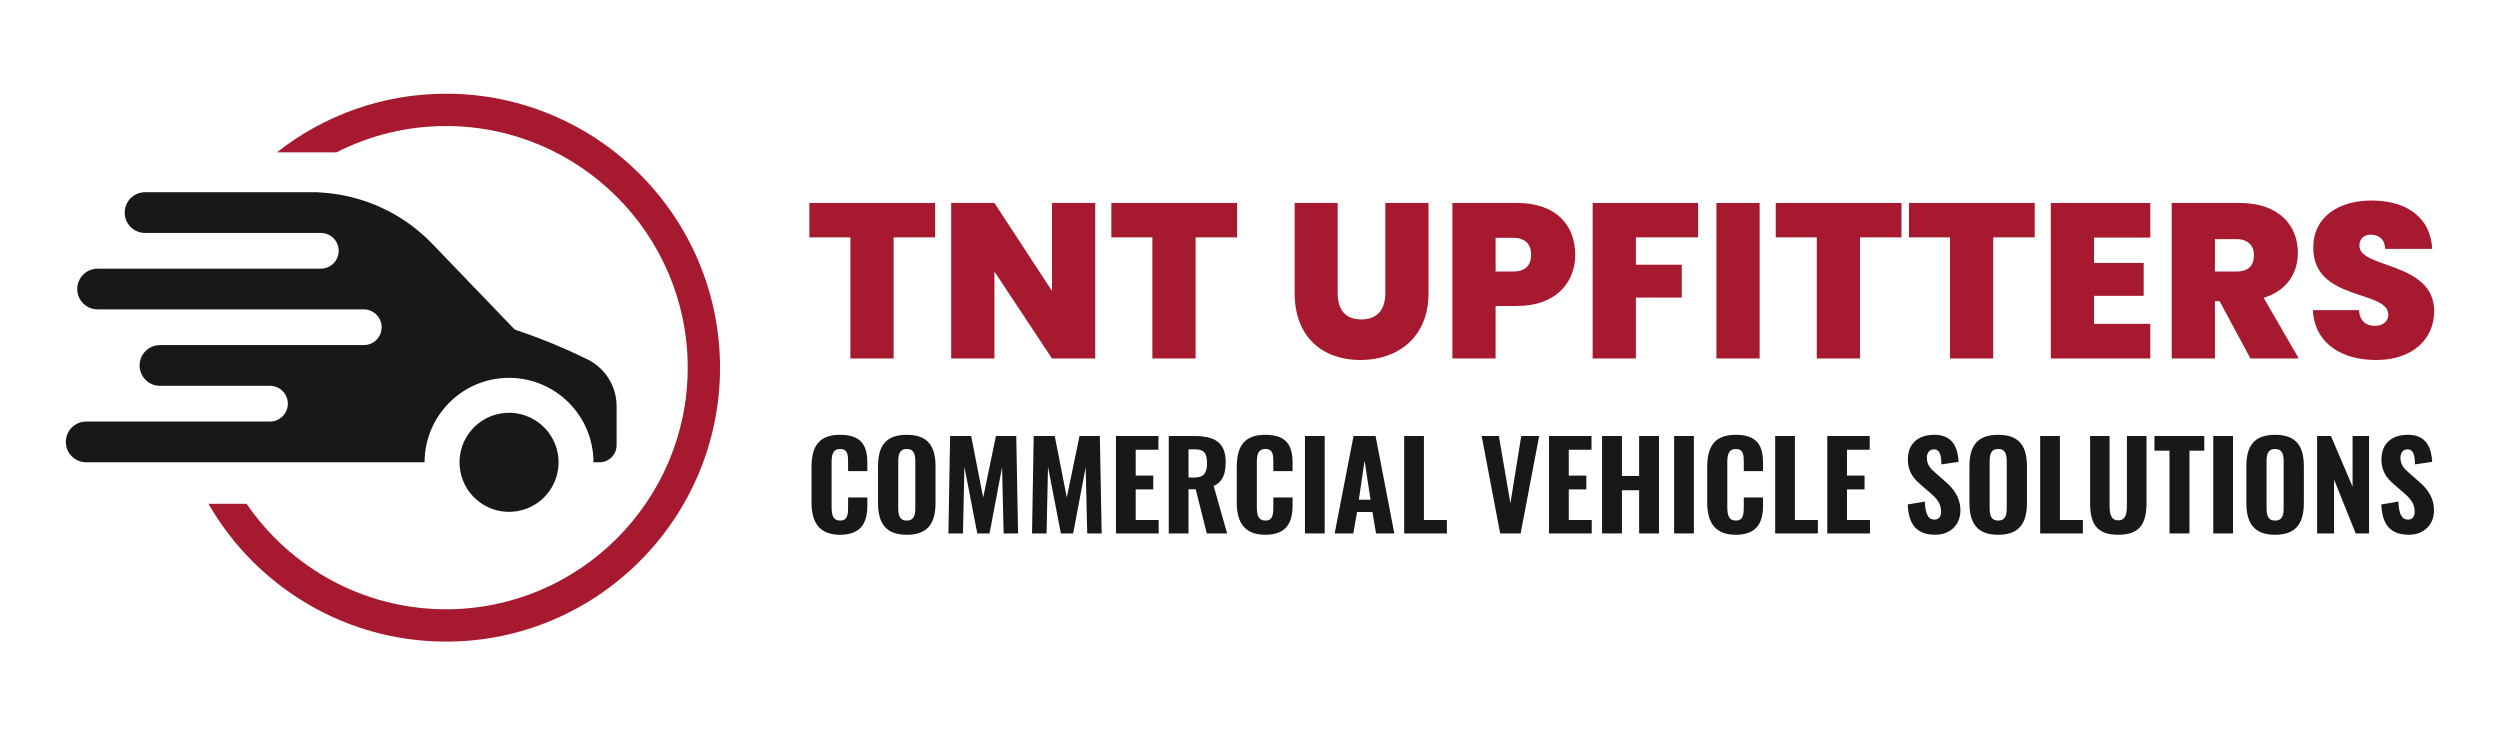 <?xml version="1.0" encoding="UTF-8"?>
<svg xmlns="http://www.w3.org/2000/svg" id="a" width="1700" height="500" viewBox="0 0 1700 500">
  <path d="M551.83,341.55v-23.72c0-13.66,4.5-22.17,19.39-22.17s18.57,7.69,18.57,19.14v5.56h-13.09v-6.13c0-4.66-.16-8.92-5.4-8.92s-5.81,4.42-5.81,9.33v30.1c0,5.64,1.06,9.24,5.81,9.24,5.15,0,5.4-4.42,5.4-9.24v-6.46h13.09v5.48c0,11.53-4.09,19.88-18.57,19.88s-19.39-8.83-19.39-22.09Z" fill="#181818" stroke-width="0"></path>
  <path d="M597.06,341.88v-24.7c0-13.58,4.91-21.51,19.55-21.51s19.55,8.02,19.55,21.51v24.79c0,13.5-4.99,21.68-19.55,21.68s-19.55-8.18-19.55-21.76ZM622.42,345.23v-31.33c0-4.58-.74-8.59-5.81-8.59s-5.81,4.01-5.81,8.59v31.33c0,4.5.57,8.75,5.81,8.75s5.81-4.25,5.81-8.75Z" fill="#181818" stroke-width="0"></path>
  <path d="M646.06,296.48h14.32l8.18,41.8,8.67-41.8h13.82l1.23,66.26h-9.82l-1.06-44.99-8.51,44.99h-8.34l-8.75-45.24-.98,45.24h-9.9l1.15-66.26Z" fill="#181818" stroke-width="0"></path>
  <path d="M702.91,296.48h14.32l8.18,41.8,8.67-41.8h13.82l1.23,66.26h-9.82l-1.06-44.99-8.51,44.99h-8.34l-8.75-45.24-.98,45.24h-9.9l1.15-66.26Z" fill="#181818" stroke-width="0"></path>
  <path d="M758.86,296.48h28.88v9.33h-15.46v17.59h11.94v9.41h-11.94v20.78h15.62v9.16h-29.04v-66.26Z" fill="#181818" stroke-width="0"></path>
  <path d="M794.77,296.48h17.18c13.33,0,21.51,3.93,21.51,17.51,0,8.1-1.8,13.58-8.18,16.44l9.16,32.31h-13.82l-7.53-30.02h-4.91v30.02h-13.42v-66.26ZM812.19,324.7c6.46,0,8.59-3.19,8.59-9.65s-1.72-9.49-7.93-9.49h-4.66v19.14h4.01Z" fill="#181818" stroke-width="0"></path>
  <path d="M840.99,341.55v-23.72c0-13.66,4.5-22.17,19.39-22.17s18.57,7.69,18.57,19.14v5.56h-13.09v-6.13c0-4.66-.16-8.92-5.4-8.92s-5.81,4.42-5.81,9.33v30.1c0,5.64,1.06,9.24,5.81,9.24,5.15,0,5.4-4.42,5.4-9.24v-6.46h13.09v5.48c0,11.53-4.09,19.88-18.57,19.88s-19.39-8.83-19.39-22.09Z" fill="#181818" stroke-width="0"></path>
  <path d="M887.37,296.48h13.42v66.26h-13.42v-66.26Z" fill="#181818" stroke-width="0"></path>
  <path d="M920.41,296.48h14.97l12.76,66.26h-12.43l-2.45-14.56h-10.47l-2.54,14.56h-12.68l12.84-66.26ZM931.95,339.83l-4.01-26.67-3.93,26.67h7.93Z" fill="#181818" stroke-width="0"></path>
  <path d="M954.85,296.48h13.42v57.1h15.62v9.16h-29.04v-66.26Z" fill="#181818" stroke-width="0"></path>
  <path d="M1007.53,296.48h11.7l7.85,45.81,7.36-45.81h12.19l-12.6,66.26h-13.91l-12.6-66.26Z" fill="#181818" stroke-width="0"></path>
  <path d="M1053.34,296.48h28.88v9.33h-15.46v17.59h11.94v9.41h-11.94v20.78h15.62v9.16h-29.04v-66.26Z" fill="#181818" stroke-width="0"></path>
  <path d="M1089.41,296.48h13.5v27.16h11.7v-27.16h13.5v66.26h-13.5v-29.37h-11.7v29.37h-13.5v-66.26Z" fill="#181818" stroke-width="0"></path>
  <path d="M1138.41,296.48h13.42v66.26h-13.42v-66.26Z" fill="#181818" stroke-width="0"></path>
  <path d="M1160.9,341.55v-23.72c0-13.66,4.5-22.17,19.39-22.17s18.57,7.69,18.57,19.14v5.56h-13.09v-6.13c0-4.66-.16-8.92-5.4-8.92s-5.81,4.42-5.81,9.33v30.1c0,5.64,1.06,9.24,5.81,9.24,5.15,0,5.4-4.42,5.4-9.24v-6.46h13.09v5.48c0,11.53-4.09,19.88-18.57,19.88s-19.39-8.83-19.39-22.09Z" fill="#181818" stroke-width="0"></path>
  <path d="M1207.12,296.48h13.42v57.1h15.62v9.16h-29.04v-66.26Z" fill="#181818" stroke-width="0"></path>
  <path d="M1242.54,296.48h28.88v9.33h-15.46v17.59h11.94v9.41h-11.94v20.78h15.62v9.16h-29.04v-66.26Z" fill="#181818" stroke-width="0"></path>
  <path d="M1297.26,343.02l11.62-1.96c.25,8.26,2.21,12.27,6.54,12.27,3.44,0,4.5-2.54,4.5-5.4,0-5.64-2.86-8.83-7.28-12.68l-6.87-5.97c-4.91-4.17-8.43-9-8.43-16.77,0-10.88,6.95-16.85,18-16.85,13.33,0,16.03,9.9,16.52,18.41l-11.7,1.72c-.16-6.05-.82-10.23-5.24-10.23-3.11,0-4.66,2.78-4.66,5.64,0,4.74,2.29,7.28,5.97,10.47l6.71,5.89c5.56,4.83,10.14,10.63,10.14,19.63,0,9.49-6.79,16.44-17.1,16.44-12.27,0-18.16-6.54-18.73-20.61Z" fill="#181818" stroke-width="0"></path>
  <path d="M1339.22,341.88v-24.7c0-13.58,4.91-21.51,19.55-21.51s19.55,8.02,19.55,21.51v24.79c0,13.5-4.99,21.68-19.55,21.68s-19.55-8.18-19.55-21.76ZM1364.58,345.23v-31.33c0-4.58-.74-8.59-5.81-8.59s-5.81,4.01-5.81,8.59v31.33c0,4.5.57,8.75,5.81,8.75s5.81-4.25,5.81-8.75Z" fill="#181818" stroke-width="0"></path>
  <path d="M1387.32,296.48h13.42v57.1h15.62v9.16h-29.04v-66.26Z" fill="#181818" stroke-width="0"></path>
  <path d="M1421.27,341.8v-45.32h13.25v47.2c0,5.07.57,10.14,5.89,10.14s5.89-5.07,5.89-10.14v-47.2h13.33v45.32c0,13.91-4.17,21.84-19.22,21.84s-19.14-7.93-19.14-21.84Z" fill="#181818" stroke-width="0"></path>
  <path d="M1475.26,306.46h-10.23v-9.98h33.87v9.98h-10.06v56.28h-13.58v-56.28Z" fill="#181818" stroke-width="0"></path>
  <path d="M1505.03,296.48h13.42v66.26h-13.42v-66.26Z" fill="#181818" stroke-width="0"></path>
  <path d="M1527.52,341.88v-24.7c0-13.58,4.91-21.51,19.55-21.51s19.55,8.02,19.55,21.51v24.79c0,13.5-4.99,21.68-19.55,21.68s-19.55-8.18-19.55-21.76ZM1552.88,345.23v-31.33c0-4.58-.74-8.59-5.81-8.59s-5.81,4.01-5.81,8.59v31.33c0,4.5.57,8.75,5.81,8.75s5.81-4.25,5.81-8.75Z" fill="#181818" stroke-width="0"></path>
  <path d="M1575.62,296.48h9.41l14.72,34.44v-34.44h11.21v66.26h-9.08l-14.72-36.65v36.65h-11.53v-66.26Z" fill="#181818" stroke-width="0"></path>
  <path d="M1619.3,343.02l11.62-1.96c.25,8.26,2.21,12.27,6.54,12.27,3.44,0,4.5-2.54,4.5-5.4,0-5.64-2.86-8.83-7.28-12.68l-6.87-5.97c-4.91-4.17-8.43-9-8.43-16.77,0-10.88,6.95-16.85,18-16.85,13.33,0,16.03,9.9,16.52,18.41l-11.7,1.72c-.16-6.05-.82-10.23-5.24-10.23-3.11,0-4.66,2.78-4.66,5.64,0,4.74,2.29,7.28,5.97,10.47l6.71,5.89c5.56,4.83,10.14,10.63,10.14,19.63,0,9.49-6.79,16.44-17.1,16.44-12.27,0-18.16-6.54-18.73-20.61Z" fill="#181818" stroke-width="0"></path>
  <path d="M550.37,138.01h85.5v23.4h-28.2v82.35h-29.4v-82.35h-27.9v-23.4Z" fill="#a6192e" stroke-width="0"></path>
  <path d="M744.76,138.01v105.75h-29.4l-39.15-59.1v59.1h-29.4v-105.75h29.4l39.15,59.85v-59.85h29.4Z" fill="#a6192e" stroke-width="0"></path>
  <path d="M755.72,138.01h85.5v23.4h-28.2v82.35h-29.4v-82.35h-27.9v-23.4Z" fill="#a6192e" stroke-width="0"></path>
  <path d="M880.36,138.01h29.25v61.35c0,10.95,4.95,17.85,16.05,17.85s16.35-6.9,16.35-17.85v-61.35h29.4v61.35c0,30.15-21,45.45-46.35,45.45s-44.7-15.3-44.7-45.45v-61.35Z" fill="#a6192e" stroke-width="0"></path>
  <path d="M1031.56,208.06h-14.55v35.7h-29.4v-105.75h43.95c26.25,0,39.6,14.85,39.6,35.25,0,18.45-12.75,34.8-39.6,34.8ZM1028.71,184.66c8.85,0,12.45-4.5,12.45-11.4s-3.6-11.55-12.45-11.55h-11.7v22.95h11.7Z" fill="#a6192e" stroke-width="0"></path>
  <path d="M1083.01,138.01h71.7v23.4h-42.3v18.6h31.2v22.35h-31.2v41.4h-29.4v-105.75Z" fill="#a6192e" stroke-width="0"></path>
  <path d="M1167.16,138.01h29.4v105.75h-29.4v-105.75Z" fill="#a6192e" stroke-width="0"></path>
  <path d="M1207.51,138.01h85.5v23.4h-28.2v82.35h-29.4v-82.35h-27.9v-23.4Z" fill="#a6192e" stroke-width="0"></path>
  <path d="M1298.11,138.01h85.5v23.4h-28.2v82.35h-29.4v-82.35h-27.9v-23.4Z" fill="#a6192e" stroke-width="0"></path>
  <path d="M1462.2,161.56h-38.25v17.25h33.75v22.35h-33.75v19.05h38.25v23.55h-67.65v-105.75h67.65v23.55Z" fill="#a6192e" stroke-width="0"></path>
  <path d="M1523.1,138.01c26.25,0,39.45,15,39.45,33.9,0,13.8-7.5,25.8-23.25,30.6l23.85,41.25h-32.85l-21-39h-3.15v39h-29.4v-105.75h46.35ZM1520.7,162.61h-14.55v22.05h14.55c7.95,0,12-3.9,12-11.1,0-6.6-4.05-10.95-12-10.95Z" fill="#a6192e" stroke-width="0"></path>
  <path d="M1615.8,244.81c-23.55,0-41.85-11.25-43.05-33.9h31.35c.6,7.95,5.25,10.65,10.65,10.65s9.3-2.7,9.3-7.65c-.15-16.95-51.45-9-51-45.75,0-20.7,17.25-31.8,39.6-31.8,24.3,0,40.2,11.85,41.25,32.85h-31.95c-.3-6.6-4.35-9.6-9.75-9.6-4.35-.15-7.8,2.4-7.8,7.5,0,15.75,50.85,10.65,50.85,44.55,0,18.6-14.4,33.15-39.45,33.15Z" fill="#a6192e" stroke-width="0"></path>
  <path d="M303.34,63.72c-43.39,0-83.36,14.91-115.06,39.88h40.53c22.38-11.44,47.71-17.9,74.53-17.9,90.6,0,164.31,73.71,164.31,164.31s-73.71,164.3-164.31,164.3c-56.28,0-106.04-28.45-135.66-71.72h-25.94c32.18,55.94,92.56,93.7,161.6,93.7,102.72,0,186.28-83.57,186.28-186.28S406.05,63.72,303.34,63.72Z" fill="#a6192e" stroke-width="0"></path>
  <circle cx="346.14" cy="314.39" r="33.68" transform="translate(-45.89 59.51) rotate(-9.22)" fill="#181818" stroke-width="0"></circle>
  <path d="M399.51,244.42c-4.57-2.26-9.33-4.5-14.28-6.7-12.45-5.53-24.27-9.99-35.18-13.6l-56.09-58.32c-20.12-20.92-47.38-33.35-76.21-34.92-.68-.1-1.37-.17-2.09-.17h-117.02c-7.65,0-13.85,6.2-13.85,13.85s6.2,13.85,13.85,13.85h86.42s0,0,0,0h33.11c6.71,0,12.14,5.44,12.14,12.14s-5.44,12.14-12.14,12.14h-22.51s-129.29,0-129.29,0c-7.65,0-13.85,6.2-13.85,13.85s6.2,13.85,13.85,13.85h130.38s50.63,0,50.63,0c6.71,0,12.14,5.44,12.14,12.14s-5.44,12.14-12.14,12.14h-57.78s0,0,0,0h-80.83c-7.65,0-13.85,6.2-13.85,13.85s6.2,13.85,13.85,13.85h64.5s0,0,0,0h10.32c6.71,0,12.14,5.44,12.14,12.14s-5.44,12.14-12.14,12.14h-30.55s0,0,0,0H58.61c-7.65,0-13.85,6.2-13.85,13.85s6.2,13.85,13.85,13.85h230.11c0-31.66,25.76-57.42,57.42-57.42s57.42,25.76,57.42,57.42h4.09c6.43,0,11.64-5.21,11.64-11.64v-26.51c0-13.51-7.68-25.83-19.79-31.82Z" fill="#181818" stroke-width="0"></path>
</svg>
